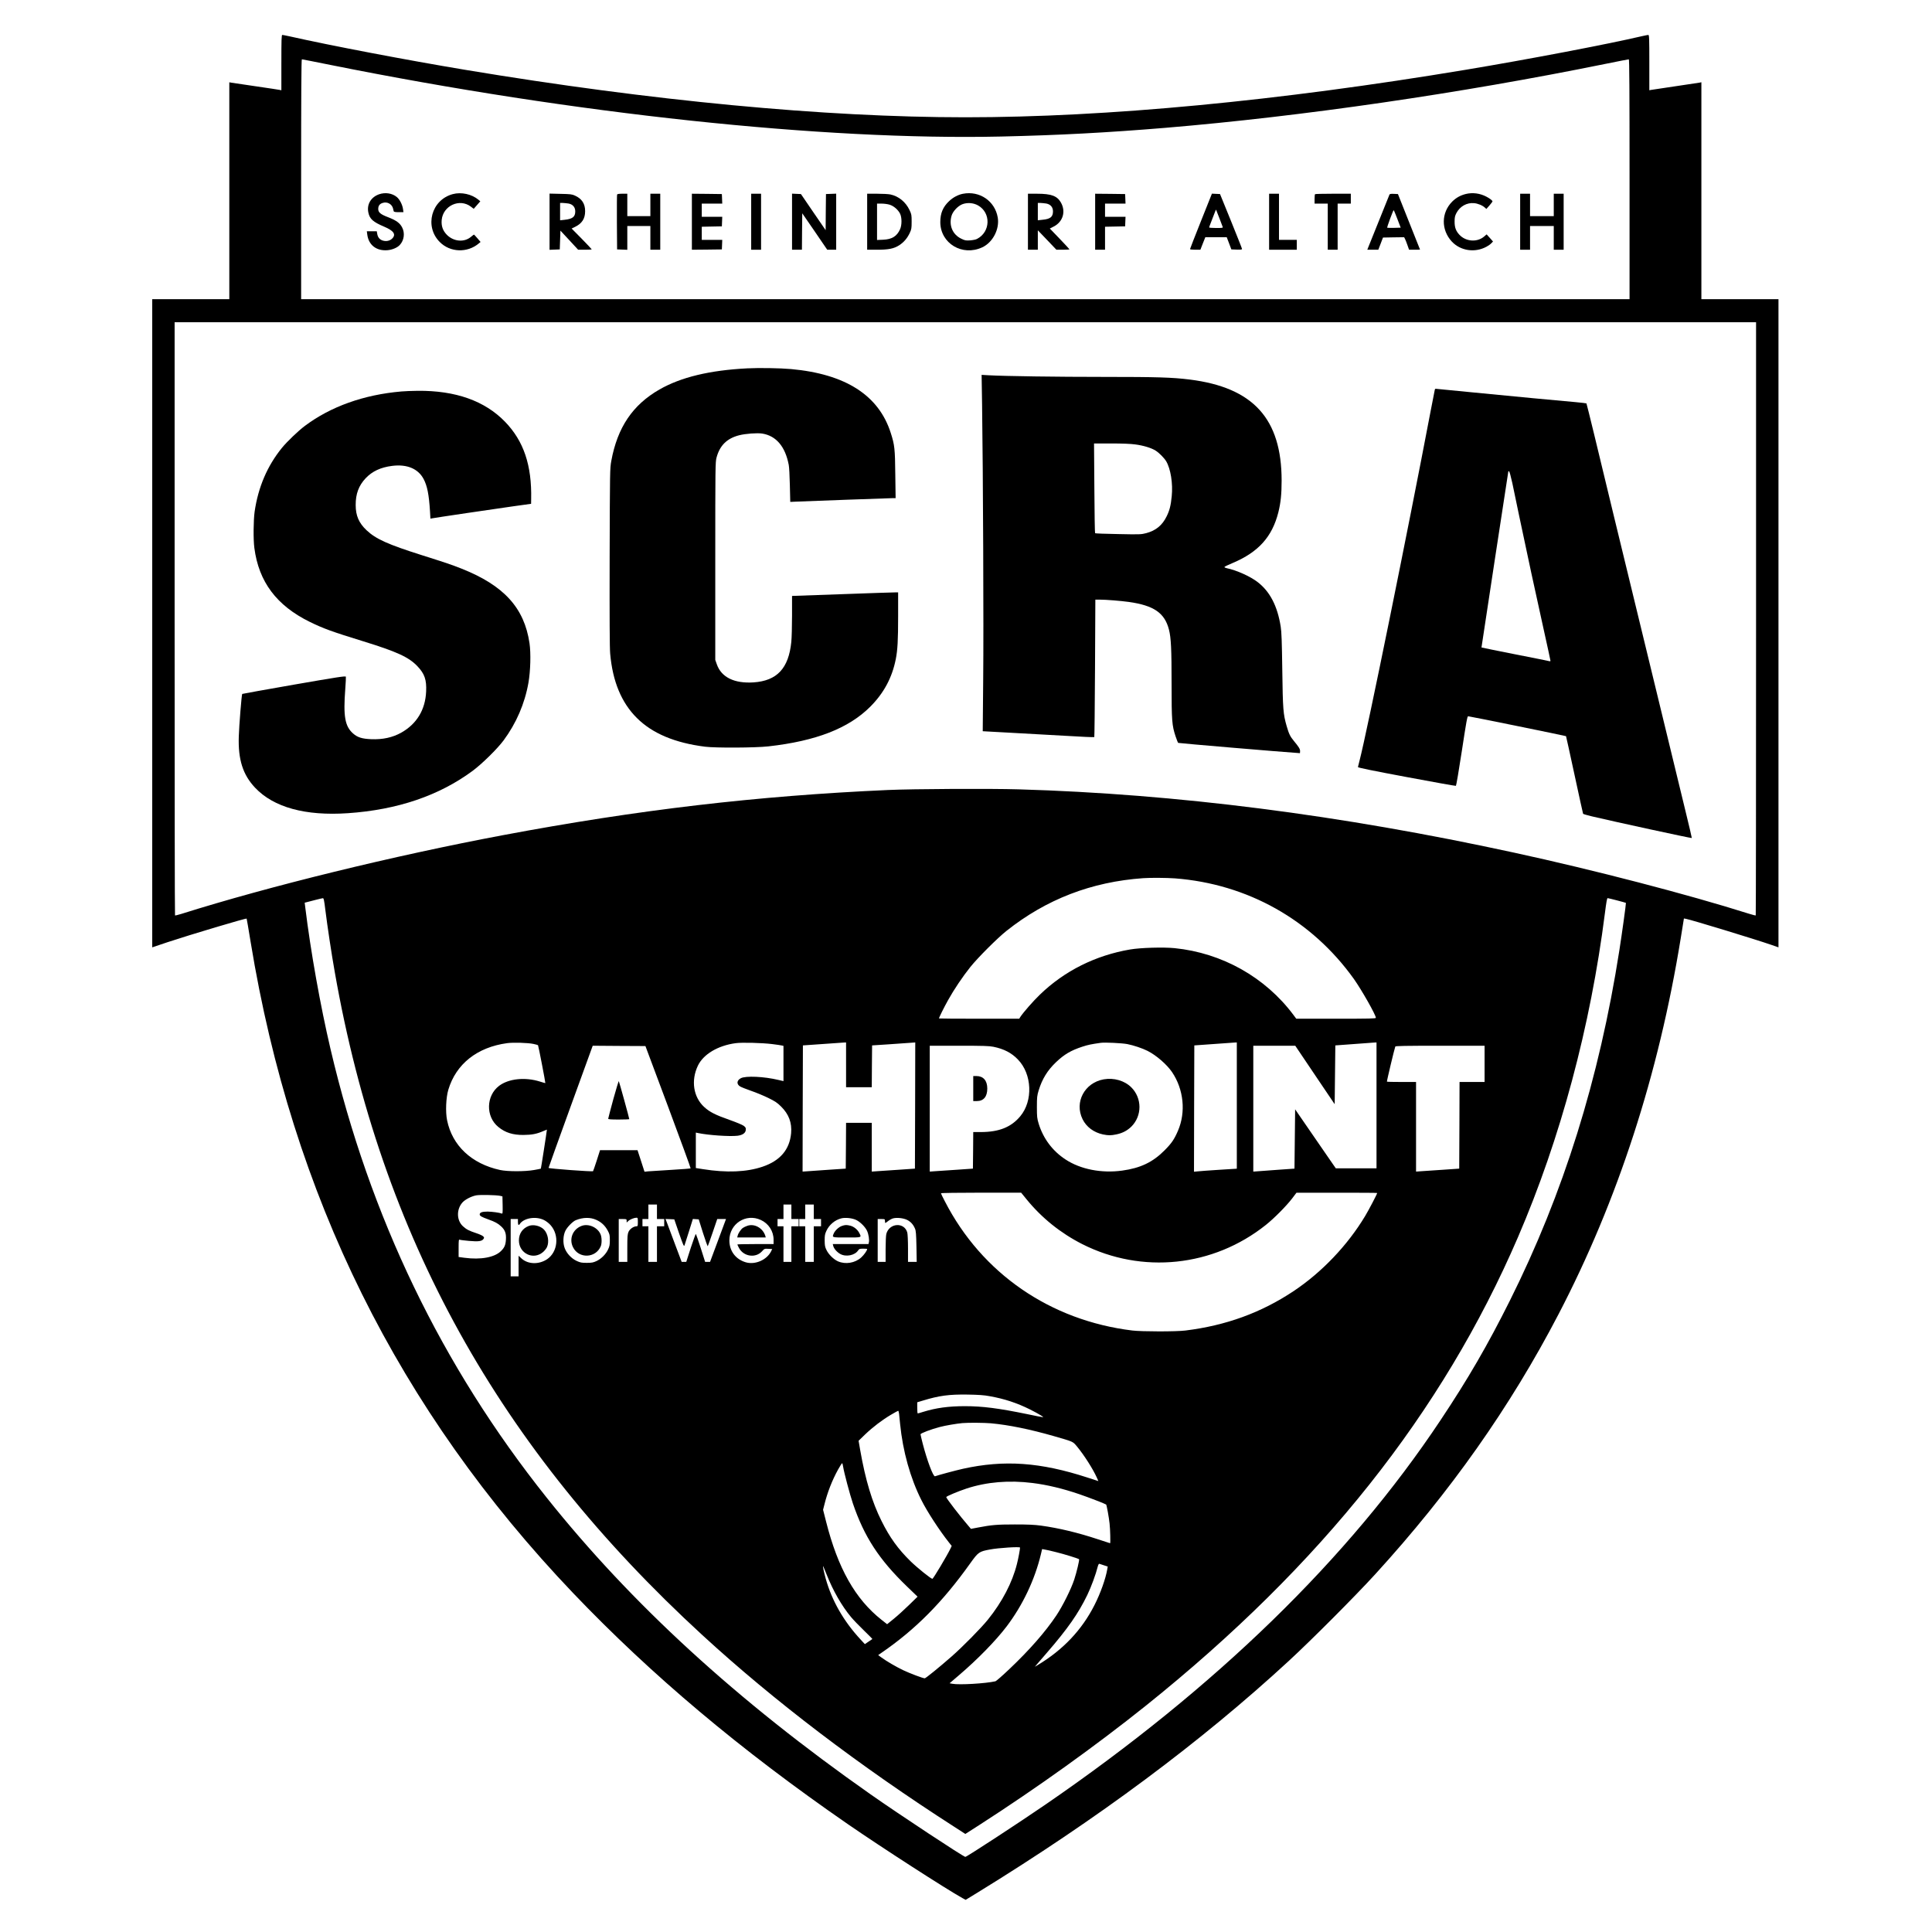 <?xml version="1.0" standalone="no"?>
<!DOCTYPE svg PUBLIC "-//W3C//DTD SVG 20010904//EN"
 "http://www.w3.org/TR/2001/REC-SVG-20010904/DTD/svg10.dtd">
<svg version="1.0" xmlns="http://www.w3.org/2000/svg"
 width="2932pt" height="2932pt" viewBox="0 0 2932 2932"
 preserveAspectRatio="xMidYMid meet">
<g transform="translate(0,2932) scale(0.1,-0.1)"
fill="#000000" stroke="none">
<path d="M4270 28370 l0 -420 -22 5 c-13 3 -176 28 -363 55 -187 27 -355 52
-372 55 l-33 6 0 -1646 0 -1645 -585 0 -585 0 0 -4918 0 -4919 232 78 c341
113 1194 368 1201 358 2 -2 29 -163 61 -357 630 -3847 2241 -7098 4897 -9882
1188 -1244 2534 -2376 4164 -3502 510 -352 1498 -989 1740 -1123 l50 -27 170
104 c1832 1125 3405 2296 4735 3523 347 320 1003 978 1311 1315 1140 1249
2049 2539 2781 3945 898 1725 1519 3635 1855 5708 l48 298 30 -5 c96 -19 1044
-308 1293 -394 l112 -39 0 4919 0 4918 -585 0 -585 0 0 1646 0 1646 -27 -6
c-16 -3 -183 -28 -373 -56 -190 -28 -355 -53 -367 -55 l-23 -5 0 420 c0 362
-2 420 -15 420 -8 0 -52 -9 -97 -19 -525 -123 -1743 -355 -2675 -510 -2845
-474 -5444 -721 -7593 -721 -2138 0 -4768 250 -7595 721 -871 145 -2038 367
-2649 505 -60 13 -115 24 -122 24 -12 0 -14 -72 -14 -420z m743 -35 c3711
-745 7475 -1147 10180 -1087 881 20 1610 59 2492 132 2079 174 4478 523 6681
971 188 38 346 69 353 69 8 0 11 -464 11 -1820 l0 -1820 -10080 0 -10080 0 0
1820 c0 1267 3 1820 11 1820 5 0 200 -38 432 -85z m21637 -8403 c0 -2474 -2
-4501 -5 -4504 -3 -3 -47 8 -98 24 -932 295 -2360 666 -3572 929 -2637 573
-5124 890 -7515 960 -435 13 -1601 7 -1985 -10 -1991 -89 -3785 -299 -5845
-686 -1658 -312 -3534 -771 -4877 -1194 -51 -16 -94 -26 -97 -23 -4 3 -6 2030
-6 4504 l0 4498 12000 0 12000 0 0 -4498z m-8820 -3942 c1102 -84 2076 -631
2716 -1526 119 -168 334 -547 334 -590 0 -12 -95 -14 -604 -14 l-604 0 -43 58
c-428 572 -1082 940 -1803 1013 -172 17 -516 7 -675 -20 -527 -90 -998 -326
-1370 -686 -104 -100 -251 -269 -296 -337 l-17 -28 -609 0 c-335 0 -609 2
-609 4 0 15 77 169 139 280 89 160 221 356 337 501 113 141 408 436 547 547
605 481 1292 746 2077 801 109 8 356 6 480 -3z m-12892 -483 c30 -241 92 -656
143 -942 704 -4007 2487 -7222 5580 -10061 1088 -999 2386 -1986 3822 -2908
l167 -108 208 133 c881 567 1771 1205 2532 1814 2662 2133 4499 4446 5647
7110 645 1497 1101 3196 1320 4923 20 158 31 222 40 222 15 0 274 -68 278 -72
4 -5 -62 -483 -100 -723 -306 -1954 -848 -3686 -1662 -5315 -336 -672 -631
-1182 -1053 -1815 -1398 -2101 -3409 -4057 -5997 -5833 -399 -274 -1192 -792
-1213 -792 -27 0 -1005 645 -1438 949 -2026 1421 -3633 2893 -4918 4506 -1593
1999 -2681 4257 -3278 6805 -153 651 -302 1485 -383 2148 l-9 73 25 6 c14 4
73 19 131 34 58 15 112 28 120 28 13 1 20 -33 38 -182z m3159 -2030 c35 -7 65
-16 68 -19 6 -5 115 -571 111 -575 -1 -1 -38 9 -81 23 -225 71 -475 45 -620
-64 -200 -151 -206 -468 -12 -625 105 -86 219 -122 382 -121 128 1 203 16 301
59 30 13 54 23 54 22 -3 -37 -89 -589 -92 -592 -2 -2 -49 -12 -103 -21 -142
-25 -402 -24 -515 0 -433 94 -727 370 -805 755 -26 126 -17 345 19 464 117
390 437 644 891 706 90 13 322 6 402 -12z m3623 -2 c69 -9 135 -18 148 -22
l22 -5 0 -268 0 -267 -77 18 c-217 52 -497 65 -570 26 -63 -33 -68 -90 -11
-125 18 -11 94 -41 168 -67 74 -25 191 -74 259 -107 105 -52 136 -72 196 -132
116 -115 165 -245 151 -404 -23 -249 -167 -418 -434 -508 -243 -82 -544 -94
-904 -37 l-108 17 0 269 0 269 28 -6 c158 -34 487 -56 605 -42 77 10 121 41
125 88 3 31 -2 40 -32 63 -20 15 -114 54 -213 89 -214 75 -302 119 -386 196
-165 151 -203 402 -96 627 83 174 304 306 574 342 95 13 402 5 555 -14z m1120
-315 l0 -340 195 0 195 0 2 318 3 317 245 16 c135 9 282 20 328 23 l82 6 -2
-957 -3 -958 -245 -17 c-135 -9 -282 -19 -327 -22 l-83 -6 0 370 0 370 -195 0
-195 0 -2 -347 -3 -348 -240 -16 c-132 -9 -279 -20 -328 -23 l-87 -6 2 958 3
957 300 21 c165 12 312 22 328 23 l27 1 0 -340z m4268 315 c93 -18 231 -64
307 -103 132 -66 293 -206 372 -322 177 -262 212 -607 90 -890 -57 -132 -96
-189 -202 -296 -179 -181 -367 -271 -645 -309 -313 -43 -631 19 -858 168 -198
129 -339 317 -409 544 -24 80 -27 102 -27 253 0 151 3 173 27 253 53 173 134
304 263 427 126 120 226 178 398 235 88 29 139 39 281 59 62 9 323 -4 403 -19z
m1662 -933 l0 -958 -272 -17 c-150 -10 -297 -20 -326 -24 l-52 -5 2 958 3 959
295 21 c162 12 307 22 323 23 l27 1 0 -958z m2120 3 l0 -955 -309 0 -309 0
-75 108 c-40 59 -179 260 -308 447 l-234 340 -5 -450 -5 -450 -230 -16 c-126
-10 -267 -20 -312 -23 l-83 -6 0 955 0 955 318 0 319 0 299 -444 299 -443 5
446 5 446 285 21 c157 12 297 22 313 23 l27 1 0 -955z m-10749 -25 c190 -509
343 -928 340 -931 -3 -3 -136 -14 -296 -23 -159 -9 -316 -19 -347 -22 l-57 -6
-53 164 -53 163 -284 0 -285 0 -50 -157 c-28 -86 -53 -159 -56 -162 -11 -10
-675 39 -675 50 0 6 151 425 335 932 l335 922 400 -3 400 -2 346 -925z m4936
914 c158 -32 274 -92 370 -192 216 -221 233 -628 36 -863 -138 -165 -321 -238
-595 -239 l-118 0 -2 -277 -3 -278 -245 -17 c-135 -9 -282 -19 -327 -22 l-83
-6 0 955 0 955 445 0 c367 0 459 -3 522 -16z m7453 -259 l0 -275 -190 0 -190
0 -2 -657 -3 -658 -245 -17 c-135 -9 -282 -19 -327 -22 l-83 -6 0 680 0 680
-218 0 c-120 0 -221 2 -224 5 -4 5 110 485 127 533 3 9 148 12 680 12 l675 0
0 -275z m-6950 -2057 c230 -282 516 -512 845 -679 907 -458 1987 -345 2785
291 128 102 312 288 400 403 l65 86 613 0 c336 1 612 -1 612 -4 0 -14 -129
-261 -183 -350 -267 -444 -656 -853 -1087 -1140 -492 -327 -1025 -521 -1640
-597 -142 -18 -660 -17 -805 0 -1246 152 -2284 867 -2846 1961 -33 62 -59 117
-59 122 0 5 267 9 609 9 l608 0 83 -102z m-7990 54 l35 -8 3 -133 c2 -114 0
-133 -12 -128 -35 14 -147 29 -216 30 -82 0 -120 -13 -120 -43 0 -23 29 -39
132 -76 102 -37 143 -59 193 -105 60 -55 79 -109 73 -201 -5 -82 -22 -122 -75
-174 -96 -96 -307 -135 -554 -102 l-89 12 0 134 c0 122 2 134 17 128 9 -4 73
-12 142 -18 141 -13 195 -5 218 29 13 19 12 24 -5 41 -11 11 -57 32 -103 47
-110 36 -152 58 -204 106 -95 88 -100 251 -10 357 40 46 132 95 210 111 53 11
306 6 365 -7z m2380 -242 l0 -110 55 0 55 0 0 -55 0 -55 -55 0 -55 0 0 -270 0
-270 -65 0 -65 0 0 270 0 270 -45 0 -45 0 0 55 0 55 45 0 45 0 0 110 0 110 65
0 65 0 0 -110z m2040 0 l0 -110 55 0 55 0 0 -55 0 -55 -55 0 -55 0 0 -270 0
-270 -60 0 -60 0 0 270 0 270 -45 0 -45 0 0 55 0 55 45 0 45 0 0 110 0 110 60
0 60 0 0 -110z m340 0 l0 -110 55 0 55 0 0 -55 0 -55 -55 0 -55 0 0 -270 0
-270 -65 0 -65 0 0 270 0 270 -45 0 -45 0 0 55 0 55 45 0 45 0 0 110 0 110 65
0 65 0 0 -110z m-4095 -125 c30 -14 74 -48 99 -76 138 -153 112 -410 -53 -520
-125 -82 -289 -77 -387 13 l-44 41 0 -157 0 -156 -60 0 -60 0 0 435 0 435 55
0 55 0 0 -45 c0 -44 11 -57 27 -32 60 92 243 124 368 62z m795 2 c76 -34 130
-85 171 -159 31 -58 34 -70 34 -148 0 -71 -4 -94 -27 -142 -34 -73 -104 -142
-176 -176 -48 -22 -71 -27 -147 -27 -79 0 -98 4 -153 29 -80 37 -152 114 -182
194 -30 79 -25 195 12 267 28 55 111 139 155 157 111 45 221 47 313 5z m630
-32 c0 -59 -2 -65 -20 -65 -43 0 -101 -40 -121 -83 -16 -37 -19 -67 -19 -249
l0 -208 -65 0 -65 0 0 325 0 325 60 0 c58 0 60 -1 60 -27 l0 -26 24 22 c26 25
88 50 124 51 21 0 22 -4 22 -65z m1866 31 c119 -55 194 -171 194 -301 l0 -65
-275 0 c-151 0 -275 -3 -275 -6 0 -4 12 -28 26 -55 71 -130 252 -155 348 -49
36 40 38 41 96 38 l59 -3 -15 -32 c-65 -133 -242 -211 -385 -170 -156 46 -251
173 -250 335 1 251 250 412 477 308z m1449 -1 c62 -30 139 -108 165 -168 22
-50 35 -135 26 -171 l-6 -26 -271 0 -271 0 7 -27 c9 -41 56 -95 106 -123 87
-49 223 -22 273 55 15 22 23 25 76 25 33 0 60 -2 60 -5 0 -23 -48 -90 -91
-129 -94 -84 -238 -108 -352 -58 -65 29 -142 104 -174 171 -24 48 -27 69 -28
146 0 76 4 98 27 147 42 91 129 164 225 188 63 16 169 4 228 -25z m773 1 c54
-28 91 -68 118 -132 14 -32 18 -81 22 -271 l4 -233 -66 0 -66 0 0 203 c0 116
-5 219 -11 242 -45 161 -272 147 -318 -20 -6 -22 -11 -125 -11 -232 l0 -193
-60 0 -60 0 0 325 0 325 55 0 c54 0 55 0 55 -30 0 -16 3 -30 6 -30 3 0 22 13
42 29 20 16 53 34 72 40 57 17 161 6 218 -23z m-3463 -201 c64 -183 74 -207
83 -185 5 14 36 109 68 213 l59 188 44 -3 45 -3 65 -207 c36 -114 69 -204 72
-200 3 4 37 98 75 210 l69 202 66 0 67 0 -49 -132 c-28 -73 -82 -220 -121
-325 l-72 -193 -37 0 -38 0 -66 208 c-37 114 -70 210 -74 215 -4 4 -38 -90
-77 -208 l-69 -215 -35 0 -35 0 -95 252 c-52 139 -107 285 -122 326 l-28 73
66 -3 67 -3 72 -210z m4717 -2474 c219 -39 411 -102 608 -200 63 -32 138 -72
165 -90 59 -38 77 -40 -205 18 -439 90 -679 121 -947 121 -246 0 -437 -26
-628 -85 -44 -14 -83 -25 -87 -25 -5 0 -8 38 -8 85 l0 84 83 25 c249 76 398
96 682 92 168 -3 248 -8 337 -25z m-1378 -263 c3 -24 10 -95 16 -158 41 -412
154 -820 323 -1155 87 -175 276 -464 418 -643 l42 -53 -17 -37 c-52 -108 -263
-462 -276 -462 -22 0 -227 165 -329 264 -193 189 -318 362 -444 616 -143 287
-242 617 -322 1070 l-25 145 97 94 c119 114 260 221 395 301 56 33 105 60 109
60 4 0 10 -19 13 -42z m1396 -148 c270 -25 589 -90 955 -195 301 -87 284 -79
352 -160 105 -127 240 -339 297 -466 l25 -56 -167 54 c-712 232 -1262 271
-1887 133 -112 -25 -380 -97 -425 -114 -27 -11 -120 238 -186 492 -19 73 -34
139 -34 145 0 16 165 78 293 111 87 23 254 51 342 59 92 8 328 6 435 -3z
m-2245 -657 c13 -87 103 -425 148 -558 172 -507 398 -853 821 -1261 l161 -155
-130 -127 c-72 -70 -175 -164 -231 -209 l-101 -82 -84 66 c-400 316 -664 784
-843 1494 l-45 177 20 78 c45 183 117 368 207 531 31 56 59 100 63 97 4 -2 10
-25 14 -51z m2875 -249 c225 -28 465 -86 713 -171 146 -50 393 -146 404 -156
8 -9 42 -193 52 -289 10 -88 15 -298 8 -298 -2 0 -85 27 -185 60 -305 101
-594 170 -862 207 -103 14 -198 18 -400 18 -269 0 -352 -7 -560 -47 l-105 -20
-33 39 c-130 150 -342 425 -342 443 0 12 178 87 308 130 305 100 646 129 1002
84z m-190 -980 c0 -27 -26 -168 -47 -249 -70 -280 -223 -575 -441 -845 -103
-128 -386 -415 -552 -560 -187 -164 -392 -330 -406 -330 -27 0 -226 75 -329
124 -108 52 -248 133 -334 196 l-44 32 53 37 c513 352 925 767 1345 1357 122
170 133 178 299 209 132 25 456 45 456 29z m550 -70 c120 -29 335 -96 346
-107 8 -8 -38 -201 -73 -307 -47 -144 -175 -401 -271 -545 -167 -250 -408
-525 -715 -816 -103 -98 -198 -181 -210 -184 -148 -34 -552 -58 -654 -38 l-42
8 145 124 c280 239 556 522 719 736 244 321 429 710 522 1099 l18 77 40 -7
c22 -3 101 -21 175 -40z m723 -199 l58 -19 -7 -40 c-24 -143 -103 -366 -195
-546 -191 -377 -477 -679 -864 -911 l-40 -24 30 36 c17 20 84 98 151 175 318
367 479 598 615 879 60 125 129 312 159 433 7 25 16 42 23 40 7 -2 38 -12 70
-23z m-4208 -140 c98 -247 229 -476 370 -645 36 -43 124 -135 196 -204 72 -70
130 -128 128 -130 -2 -2 -29 -20 -59 -40 l-55 -37 -63 68 c-259 279 -437 590
-531 926 -28 100 -48 197 -38 187 2 -3 26 -59 52 -125z"/>
<path d="M5754 26372 c-124 -43 -190 -153 -164 -277 20 -98 72 -144 240 -215
146 -62 184 -118 122 -180 -35 -35 -90 -47 -142 -31 -47 14 -76 48 -85 101
l-7 40 -75 0 -76 0 7 -52 c21 -158 140 -249 307 -235 72 6 148 38 186 79 66
71 81 182 35 268 -34 66 -89 106 -216 155 -112 43 -146 72 -146 124 0 47 21
77 66 91 71 24 144 -17 160 -88 3 -15 7 -33 10 -39 2 -9 26 -13 75 -13 l72 0
-7 48 c-9 65 -50 146 -94 182 -70 58 -175 74 -268 42z"/>
<path d="M6871 26374 c-325 -87 -434 -491 -196 -728 156 -157 416 -167 589
-22 l29 24 -48 56 c-26 31 -50 56 -52 56 -3 0 -22 -15 -44 -33 -102 -88 -262
-75 -366 28 -63 64 -88 135 -80 226 20 218 272 333 443 203 l43 -33 50 57 50
57 -27 23 c-102 86 -262 121 -391 86z"/>
<path d="M14612 26379 c-72 -14 -149 -55 -207 -110 -95 -89 -135 -185 -135
-319 0 -324 335 -525 638 -383 159 75 263 275 234 451 -42 251 -276 411 -530
361z m230 -176 c200 -112 191 -403 -15 -509 -17 -10 -65 -19 -105 -22 -66 -4
-78 -2 -137 27 -129 64 -186 199 -145 344 18 67 94 149 163 177 75 29 167 23
239 -17z"/>
<path d="M22245 26376 c-81 -20 -146 -56 -206 -115 -167 -168 -171 -426 -9
-604 132 -144 353 -178 531 -80 26 14 59 37 72 52 l25 26 -48 54 -49 54 -35
-30 c-105 -93 -279 -82 -378 24 -53 57 -73 111 -73 198 0 67 5 88 27 131 54
103 158 161 268 151 58 -5 129 -34 166 -69 l21 -19 47 53 c25 29 46 57 46 61
0 14 -40 45 -92 72 -98 52 -210 66 -313 41z"/>
<path d="M8340 25956 l0 -427 78 3 77 3 5 143 5 142 135 -145 134 -145 103 0
c57 0 103 3 103 6 0 3 -69 76 -152 161 l-153 155 50 24 c107 52 155 125 155
239 0 114 -49 189 -155 237 -44 20 -70 23 -217 26 l-168 4 0 -426z m290 275
c64 -13 100 -56 100 -119 0 -83 -41 -115 -164 -128 l-66 -7 0 132 0 131 43 0
c23 -1 62 -5 87 -9z"/>
<path d="M9365 26367 c-3 -6 -4 -197 -3 -422 l3 -410 78 -3 77 -3 0 181 0 180
175 0 175 0 0 -180 0 -180 75 0 75 0 0 425 0 425 -75 0 -75 0 0 -170 0 -170
-175 0 -175 0 0 170 0 170 -75 0 c-51 0 -77 -4 -80 -13z"/>
<path d="M10500 25955 l0 -425 228 2 227 3 3 73 3 72 -156 0 -155 0 0 100 0
99 153 3 152 3 3 73 3 72 -156 0 -155 0 0 100 0 100 155 0 156 0 -3 73 -3 72
-227 3 -228 2 0 -425z"/>
<path d="M11400 25955 l0 -425 75 0 75 0 0 425 0 425 -75 0 -75 0 0 -425z"/>
<path d="M12020 25955 l0 -425 75 0 75 0 2 277 3 276 190 -276 189 -277 68 0
68 0 0 425 0 426 -77 -3 -78 -3 -3 -274 -2 -274 -188 274 -187 274 -67 3 -68
3 0 -426z"/>
<path d="M13160 25955 l0 -425 146 0 c179 0 260 16 342 69 70 46 121 106 159
187 25 53 28 70 28 169 0 103 -2 114 -32 177 -58 123 -166 211 -291 237 -29 6
-120 11 -202 11 l-150 0 0 -425z m339 259 c63 -18 131 -77 161 -138 28 -58 28
-173 -1 -236 -48 -106 -122 -152 -256 -158 l-93 -4 0 276 0 276 68 0 c38 0 92
-7 121 -16z"/>
<path d="M15600 25955 l0 -425 75 0 75 0 0 148 0 147 141 -147 141 -148 99 0
c54 0 99 3 99 6 0 3 -67 76 -149 161 l-149 155 61 31 c139 72 185 228 107 364
-57 100 -146 133 -362 133 l-138 0 0 -425z m280 276 c64 -13 100 -56 100 -119
0 -83 -40 -116 -158 -127 l-72 -8 0 132 0 131 43 0 c23 -1 62 -5 87 -9z"/>
<path d="M16620 25955 l0 -425 75 0 75 0 0 175 0 174 153 3 152 3 3 73 3 72
-156 0 -155 0 0 100 0 100 155 0 156 0 -3 73 -3 72 -227 3 -228 2 0 -425z"/>
<path d="M18226 25965 c-91 -228 -166 -420 -166 -425 0 -6 33 -10 78 -10 l79
0 37 95 38 95 162 0 163 0 35 -92 35 -93 81 -3 c62 -2 82 0 81 10 0 7 -76 198
-167 423 l-167 410 -61 3 -62 3 -166 -416z m277 50 c25 -66 49 -128 52 -137 7
-16 -2 -18 -99 -18 -58 0 -106 4 -106 8 0 5 11 35 24 68 13 32 36 92 51 132
15 40 28 72 30 70 1 -2 23 -57 48 -123z"/>
<path d="M19260 25955 l0 -425 210 0 210 0 0 75 0 75 -135 0 -135 0 0 350 0
350 -75 0 -75 0 0 -425z"/>
<path d="M19957 26373 c-4 -3 -7 -37 -7 -75 l0 -68 100 0 100 0 0 -350 0 -350
75 0 75 0 0 350 0 350 100 0 100 0 0 75 0 75 -268 0 c-148 0 -272 -3 -275 -7z"/>
<path d="M21087 26368 c-2 -7 -70 -175 -150 -373 -80 -198 -155 -384 -166
-412 l-21 -53 84 0 83 0 36 93 35 92 161 3 160 2 14 -27 c8 -16 24 -58 37 -95
l24 -68 83 0 c46 0 83 1 83 3 0 1 -76 191 -168 422 l-167 420 -61 3 c-43 2
-63 -1 -67 -10z m119 -370 l51 -133 -100 -3 c-55 -1 -102 0 -105 2 -6 6 90
266 98 266 4 0 29 -60 56 -132z"/>
<path d="M23070 25955 l0 -425 75 0 75 0 0 180 0 180 180 0 180 0 0 -180 0
-180 75 0 75 0 0 425 0 425 -75 0 -75 0 0 -170 0 -170 -180 0 -180 0 0 170 0
170 -75 0 -75 0 0 -425z"/>
<path d="M11342 23730 c-571 -29 -1008 -134 -1334 -321 -407 -233 -638 -576
-731 -1084 -21 -119 -21 -134 -25 -1460 -2 -932 0 -1378 8 -1465 37 -421 171
-743 404 -975 235 -235 577 -379 1036 -437 161 -20 762 -17 960 5 723 81 1217
273 1546 601 206 206 332 440 388 721 28 140 36 291 36 658 l0 357 -42 0 c-24
1 -386 -12 -805 -27 l-763 -27 0 -297 c0 -163 -5 -343 -11 -400 -40 -402 -217
-591 -573 -615 -293 -19 -490 78 -558 276 l-23 65 0 1500 c0 1432 1 1503 19
1570 49 184 157 291 342 339 97 25 274 38 352 26 211 -34 349 -197 402 -475 7
-33 14 -173 17 -311 l6 -251 86 4 c157 7 1421 53 1467 53 l46 0 -5 358 c-4
391 -10 449 -69 632 -182 571 -686 894 -1513 969 -166 15 -480 20 -663 11z"/>
<path d="M14904 23188 c15 -1015 25 -3410 17 -4163 -4 -440 -7 -801 -7 -802 1
0 181 -11 401 -22 220 -12 599 -33 843 -47 244 -15 446 -24 449 -20 3 3 8 473
11 1046 l5 1040 66 0 c95 0 318 -18 442 -35 381 -54 544 -167 609 -420 32
-124 40 -297 40 -829 0 -555 6 -625 60 -789 17 -51 35 -96 40 -101 5 -5 1561
-137 1848 -156 1 0 2 14 2 31 0 33 -17 61 -94 154 -57 69 -75 106 -110 227
-52 181 -58 252 -66 848 -6 434 -11 578 -24 660 -49 312 -163 533 -351 677
-111 86 -323 181 -468 210 -21 5 -37 13 -35 18 2 6 57 33 123 60 392 165 601
397 695 769 36 144 50 277 50 482 0 939 -430 1413 -1395 1534 -265 33 -494 40
-1300 40 -712 0 -1505 11 -1754 25 l-104 6 7 -443z m2327 -613 c122 -16 244
-53 309 -95 53 -34 128 -111 158 -160 68 -115 104 -339 84 -532 -14 -140 -32
-213 -77 -304 -66 -136 -164 -216 -310 -255 -77 -20 -95 -21 -425 -14 -190 3
-348 9 -351 13 -4 4 -9 312 -11 685 l-5 677 261 0 c167 0 299 -5 367 -15z"/>
<path d="M21775 23408 c-2 -7 -31 -157 -65 -333 -346 -1821 -964 -4861 -1076
-5292 -13 -51 -25 -98 -26 -104 -2 -9 218 -54 737 -151 407 -76 744 -137 750
-134 5 2 46 240 90 530 68 446 82 526 96 526 22 0 1479 -297 1485 -302 2 -3
60 -267 129 -587 69 -320 127 -586 130 -591 3 -5 63 -22 133 -39 333 -79 1511
-335 1517 -329 2 1 -42 188 -97 413 -54 226 -272 1121 -483 1990 -534 2198
-768 3162 -900 3714 -63 260 -117 476 -119 479 -3 2 -76 11 -163 19 -259 22
-971 90 -1564 148 -306 30 -560 55 -563 55 -4 0 -8 -6 -11 -12z m1176 -1419
c20 -96 66 -318 103 -494 119 -569 255 -1198 367 -1701 60 -270 109 -496 109
-502 0 -6 -6 -9 -12 -7 -7 3 -242 50 -523 105 -280 56 -511 102 -512 104 -1 1
90 600 202 1331 113 731 205 1333 205 1338 0 5 5 7 12 5 6 -2 28 -83 49 -179z"/>
<path d="M6090 23379 c-568 -49 -1071 -228 -1464 -523 -99 -74 -268 -236 -346
-331 -223 -274 -362 -598 -416 -971 -18 -131 -21 -421 -4 -549 67 -515 337
-875 842 -1123 207 -101 336 -148 803 -292 519 -160 700 -243 831 -382 108
-114 139 -204 131 -382 -12 -277 -142 -492 -378 -625 -131 -73 -280 -106 -455
-99 -140 6 -208 27 -276 87 -123 109 -150 259 -118 676 7 94 11 177 9 185 -3
14 -118 -4 -787 -120 -430 -75 -784 -139 -786 -141 -9 -9 -47 -476 -52 -644
-12 -351 61 -582 248 -780 282 -298 762 -430 1408 -386 751 51 1385 267 1892
642 144 107 373 332 470 462 194 262 322 559 378 877 31 177 38 448 16 598
-79 537 -388 876 -1028 1131 -155 61 -231 87 -604 205 -518 164 -700 246 -840
378 -118 111 -166 223 -166 383 -1 170 46 295 151 407 100 106 228 166 404
188 224 28 392 -43 475 -198 56 -105 82 -236 98 -495 l6 -108 27 5 c43 9 944
142 1234 183 l267 37 1 70 c11 515 -113 883 -397 1176 -308 317 -750 474
-1324 469 -85 -1 -198 -5 -250 -10z"/>
<path d="M16750 12940 c-291 -52 -448 -347 -321 -605 58 -118 170 -201 309
-231 85 -17 120 -17 207 1 93 20 162 57 225 118 164 164 163 431 -1 595 -102
102 -264 149 -419 122z"/>
<path d="M9307 12636 c-42 -155 -77 -288 -77 -294 0 -9 44 -12 160 -12 88 0
160 3 160 6 0 14 -153 570 -159 576 -3 4 -41 -120 -84 -276z"/>
<path d="M14770 12800 l0 -190 54 0 c103 0 159 67 159 190 0 121 -60 190 -165
190 l-48 0 0 -190z"/>
<path d="M8027 10716 c-96 -36 -152 -116 -152 -221 0 -197 218 -303 365 -177
24 20 51 54 61 76 36 80 16 200 -44 264 -53 58 -160 84 -230 58z"/>
<path d="M8827 10716 c-135 -50 -194 -197 -131 -324 88 -177 344 -168 421 15
18 43 17 135 -3 181 -44 105 -182 167 -287 128z"/>
<path d="M11338 10716 c-21 -7 -49 -21 -63 -30 -30 -20 -71 -80 -80 -118 l-7
-28 217 0 216 0 -6 23 c-37 121 -168 194 -277 153z"/>
<path d="M12776 10715 c-47 -16 -103 -69 -122 -112 -28 -65 -36 -63 196 -63
234 0 227 -3 190 69 -26 51 -82 97 -136 110 -55 14 -80 13 -128 -4z"/>
</g>
</svg>
